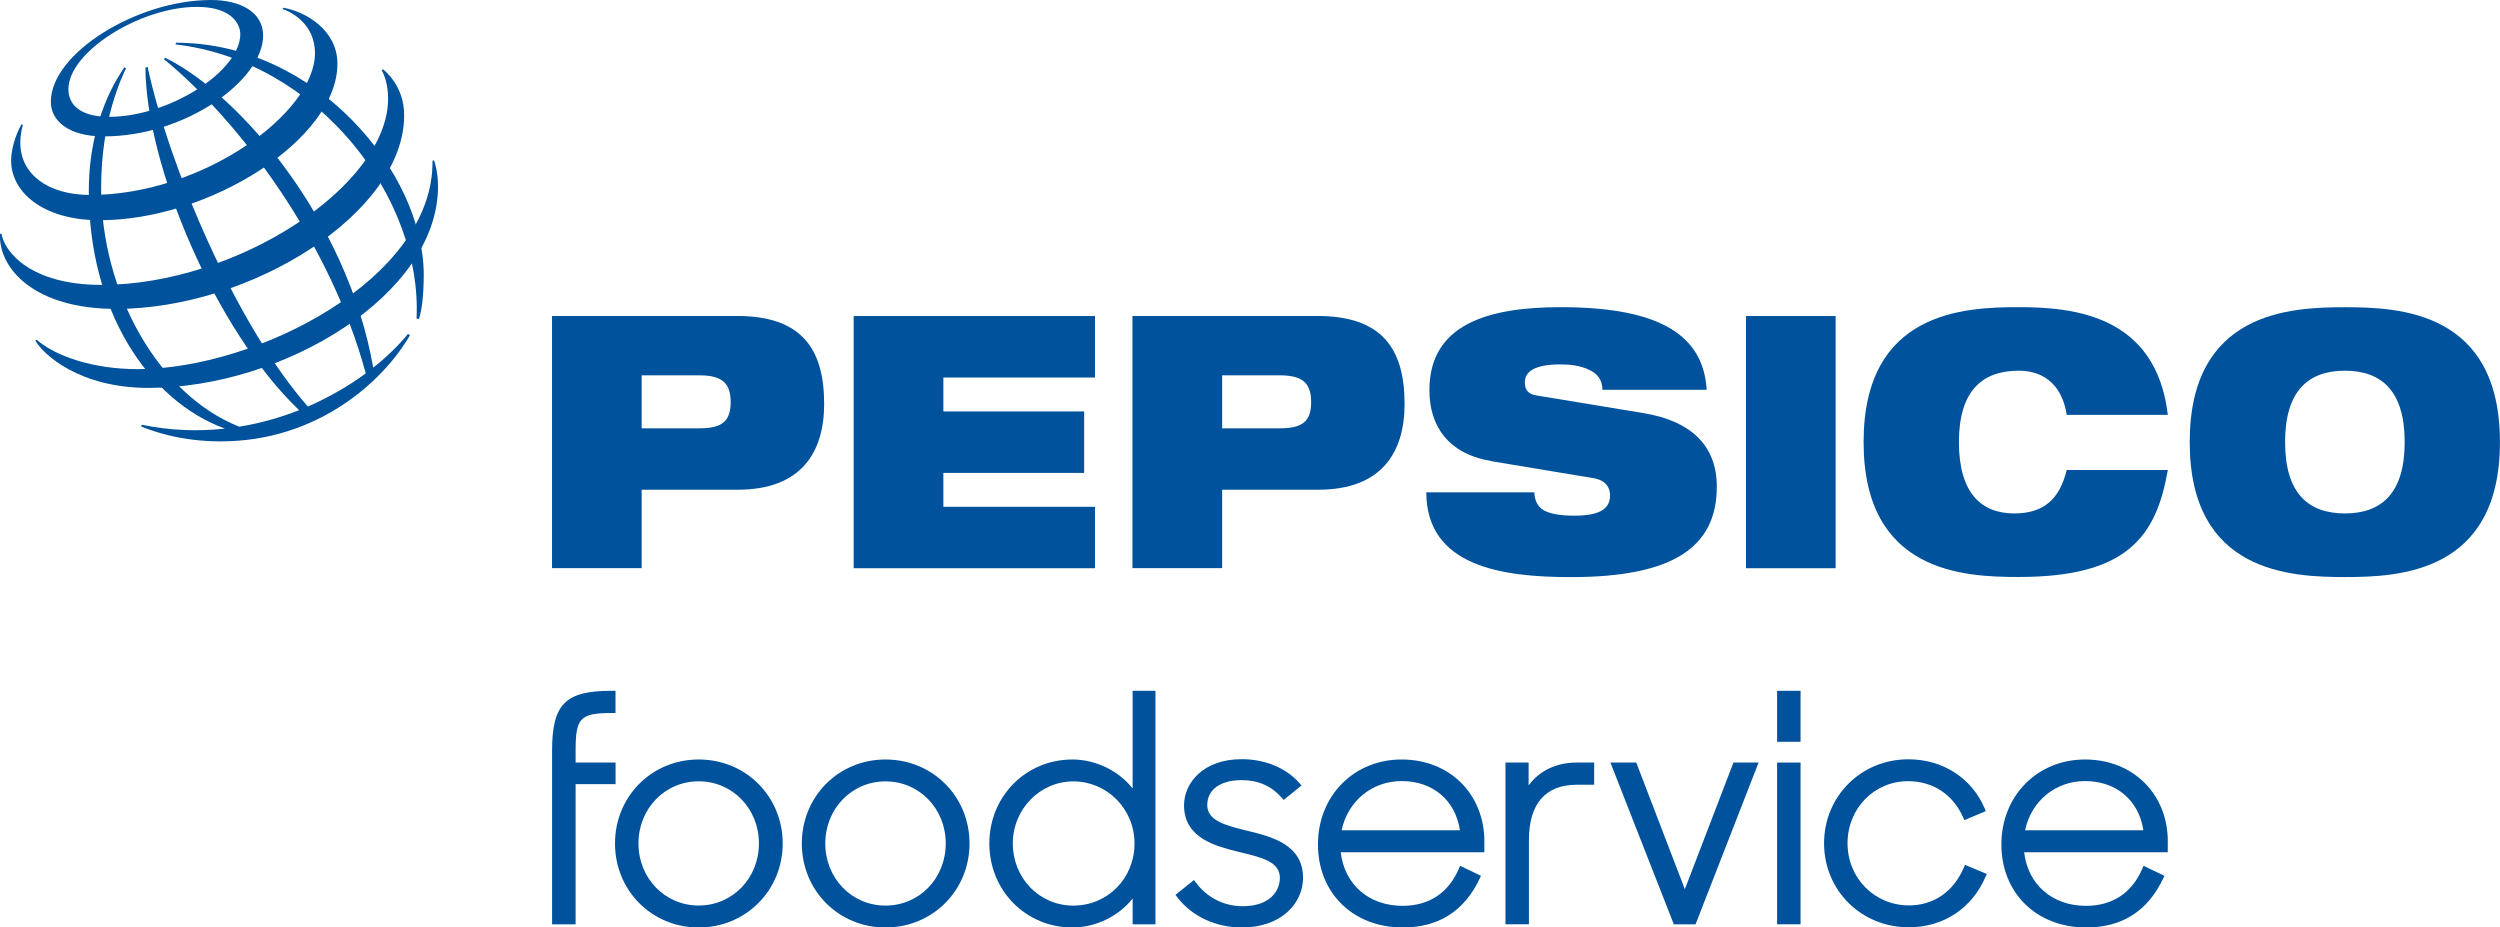 <?xml version="1.0" encoding="UTF-8"?> <svg xmlns="http://www.w3.org/2000/svg" id="Layer_2" data-name="Layer 2" viewBox="0 0 399.71 148.29"><defs><style> .cls-1 { fill: #00529c; } </style></defs><g id="CLEAN_LOGO"><g><g><g><path class="cls-1" d="M102.59,60.01h9.25c3.61,0,4.98,1.24,4.98,4.29s-1.37,4.18-4.98,4.18h-9.25v-8.47ZM88.26,90.84h14.33v-12.54h15.35c10.16,0,13.83-5.98,13.83-13.72,0-8.98-3.76-14.06-13.93-14.06h-29.58v40.32Z"></path><path class="cls-1" d="M136.49,50.53h38.58v9.83h-24.24v5.42h22.51v9.83h-22.51v5.42h24.24v9.82h-38.58v-40.32Z"></path><path class="cls-1" d="M195.4,60.01h9.25c3.61,0,4.98,1.24,4.98,4.29s-1.37,4.18-4.98,4.18h-9.25v-8.47ZM181.07,90.84h14.33v-12.54h15.35c10.16,0,13.82-5.98,13.82-13.72,0-8.98-3.76-14.06-13.93-14.06h-29.58v40.32Z"></path><path class="cls-1" d="M238.45,73.72c-7.01-1.18-9.91-5.7-9.91-11.34,0-10.45,9.2-13.27,21-13.27,16.16,0,22.82,4.69,23.33,13.21h-16.67c0-1.64-.87-2.65-2.19-3.22-1.27-.62-2.89-.84-4.47-.84-4.27,0-5.74,1.19-5.74,2.88,0,1.13.46,1.87,1.88,2.09l17.13,2.83c7.21,1.19,11.68,4.91,11.68,11.75,0,9.83-7.22,14.46-23.33,14.46-11.03,0-23.07-1.7-23.12-13.55h17.28c.05,1.35.51,2.26,1.52,2.88,1.06.57,2.64.85,4.88.85,4.48,0,5.7-1.35,5.7-3.28,0-1.19-.66-2.37-2.6-2.71l-16.36-2.72Z"></path><path class="cls-1" d="M279.16,50.53h14.33v40.32h-14.33v-40.32Z"></path><path class="cls-1" d="M346.6,75.14c-.92,5.31-2.54,9.6-6.1,12.54-3.51,2.93-9,4.57-17.74,4.57s-24.8-.67-24.8-21.58,16.11-21.56,24.8-21.56,21.96,1.24,23.84,17.22h-16.17c-.4-2.88-2.13-7.06-7.67-7.06-5.84,0-9.56,3.22-9.56,11.41s3.61,11.41,8.85,11.41c4.52,0,7.21-2.09,8.38-6.94h16.17Z"></path><path class="cls-1" d="M365.35,70.68c0-8.19,3.71-11.41,9.56-11.41s9.56,3.22,9.56,11.41-3.71,11.41-9.56,11.41-9.56-3.21-9.56-11.41ZM350.1,70.68c0,20.9,16.11,21.58,24.8,21.58s24.8-.67,24.8-21.58-16.11-21.56-24.8-21.56-24.8.67-24.8,21.56Z"></path></g><path class="cls-1" d="M66.6,50.93c.93-19.35-15.77-41.14-38.52-43.83l.04-.27c22.43,0,39.63,20.75,39.63,37.13-.02,3.41-.29,5.52-.77,7.05l-.38-.09ZM65.24,53.38c-1.49,1.82-3.36,3.66-5.57,5.4-4.04-23.26-21.15-43.59-33.23-49.53l-.26.18c12.16,9.98,26.66,29.35,32.3,50.27-2.69,1.98-5.82,3.8-9.26,5.3-11.47-13.08-22.17-38.29-25.62-54.3l-.35.11c.08,15.53,11.11,41.9,24.57,54.77-2.99,1.18-6.2,2.1-9.57,2.64-12.9-5.1-22.08-21.46-22.08-38.21,0-10.95,3.34-17.71,3.98-19.11l-.28-.11c-.78,1.19-5.67,7.95-5.67,19.76,0,18.94,9.35,33.42,21.76,37.98-4.25.46-8.72.33-13.3-.62l-.09.29c1.32.49,5.83,2.37,12.7,2.37,15.54,0,26.05-9.65,30.28-16.98l-.31-.2Z"></path><path class="cls-1" d="M33.72,0C21.94,0,8.13,8.5,8.13,16.27c0,3,2.75,5.54,8.45,5.54,13.21,0,25.49-9.08,25.49-16.12,0-3.72-3.57-5.69-8.34-5.69ZM38.42,5.46c0,5.95-11.43,13.22-20.98,13.22-4.22,0-6.5-1.66-6.5-4.41,0-6.03,11.56-13.17,20.52-13.17,5.84,0,6.96,2.97,6.96,4.36Z"></path><path class="cls-1" d="M3.44,19.87c-.33.56-1.66,3.16-1.66,5.83,0,4.93,4.98,9.51,14.15,9.51,17.64,0,38.02-12.99,38.02-25.02,0-5.41-5.12-8.35-8.68-8.96l-.07.22c1.11.35,5.16,2.23,5.16,7.05,0,9.6-17.99,22.67-35.92,22.67-6.87,0-11.19-3.39-11.19-8.32,0-1.56.33-2.58.42-2.89l-.24-.09Z"></path><path class="cls-1" d="M61.23,11.08c.48.37,3.39,2.79,3.39,7.35,0,15.61-24.47,30.96-46.09,30.96C5.63,49.39-.26,43.03,0,37.37h.23c.5,2.93,4.69,8.18,15.98,8.18,21.66,0,45.84-15.87,45.84-29.78,0-2.38-.65-3.87-1.02-4.52l.19-.17Z"></path><path class="cls-1" d="M69.4,25.64c.1.33.63,1.83.63,4.16,0,17.36-24.76,32.22-46.29,32.22-11.08,0-16.87-5.38-18.09-7.57l.2-.14c3.07,2.68,9.1,4.71,16.16,4.71,19.02,0,47.39-14.46,47.14-33.32l.26-.06Z"></path></g><g><path class="cls-1" d="M92.02,147.79h-3.75v-27.8c0-7.4,2.12-9.54,9.44-9.54h.7v3.55h-.45c-5.21,0-5.93.73-5.93,6.03v1.89h6.39v3.45h-6.39v22.41Z"></path><path class="cls-1" d="M111.71,121.43c-7.5,0-13.38,5.9-13.38,13.43s5.88,13.43,13.38,13.43,13.43-5.9,13.43-13.43-5.9-13.43-13.43-13.43ZM111.71,144.78c-5.4,0-9.63-4.36-9.63-9.93s4.23-9.93,9.63-9.93,9.63,4.36,9.63,9.93-4.23,9.93-9.63,9.93Z"></path><path class="cls-1" d="M141.58,121.43c-7.5,0-13.38,5.9-13.38,13.43s5.88,13.43,13.38,13.43,13.43-5.9,13.43-13.43-5.9-13.43-13.43-13.43ZM151.21,134.86c0,5.57-4.23,9.93-9.63,9.93s-9.63-4.36-9.63-9.93,4.23-9.93,9.63-9.93,9.63,4.36,9.63,9.93Z"></path><path class="cls-1" d="M181.09,110.45v15.62c-2.2-2.82-5.89-4.64-9.63-4.64-7.45,0-13.28,5.9-13.28,13.43s5.83,13.43,13.28,13.43c3.74,0,7.43-1.82,9.63-4.64v4.14h3.65v-37.34h-3.65ZM181.39,134.86c0,5.57-4.29,9.93-9.78,9.93s-9.68-4.45-9.68-9.93,4.34-9.93,9.68-9.93,9.78,4.36,9.78,9.93Z"></path><path class="cls-1" d="M199.61,132.87l-.3-.07c-3.38-.84-6.29-1.57-6.29-4.08s2.15-3.99,5.48-3.99c2.67,0,4.78.93,6.45,2.84l.29.33,2.85-2.32-.31-.35c-2.13-2.45-5.52-3.85-9.28-3.85-6.03,0-9.19,3.72-9.19,7.39,0,5.25,5.13,6.53,8.53,7.38l.66.16c3.29.8,6.13,1.49,6.13,4.04,0,2.09-1.57,4.54-5.98,4.54-2.96,0-5.68-1.39-7.47-3.81l-.28-.38-2.96,2.37.26.35c2.29,3.05,6.16,4.87,10.35,4.87,6.43,0,9.79-3.99,9.79-7.94,0-5.32-5.05-6.57-8.73-7.48Z"></path><path class="cls-1" d="M237.33,134.56c0-7.61-5.56-13.13-13.23-13.13s-13.38,5.84-13.38,13.58,5.58,13.28,13.58,13.28c5.71,0,9.85-2.64,12.29-7.85l.19-.41-3.33-1.6-.19.44c-1.67,3.9-4.79,5.96-9.02,5.96-5.38,0-9.29-3.42-9.88-8.57h22.96v-1.7ZM214.51,132.75c.97-4.66,4.84-7.87,9.59-7.87,4.99,0,8.6,3.07,9.32,7.87h-18.9Z"></path><path class="cls-1" d="M252.08,121.92c-3.25,0-5.97,1.31-7.68,3.66v-3.66h-3.7v25.86h3.75v-13.48c0-5.78,2.64-8.83,7.63-8.83h2.8v-3.55h-2.8Z"></path><polygon class="cls-1" points="277.15 121.92 269.38 142.17 261.61 121.92 257.48 121.92 267.62 147.79 271.09 147.79 281.17 121.92 277.15 121.92"></polygon><g><rect class="cls-1" x="284.13" y="121.92" width="3.75" height="25.86"></rect><rect class="cls-1" x="284.13" y="110.45" width="3.75" height="8.15"></rect></g><path class="cls-1" d="M314.17,138.28l-.18.42c-1.64,3.85-4.83,6.06-8.77,6.06-5.51,0-9.83-4.36-9.83-9.93s4.25-9.93,9.68-9.93c3.98,0,7.19,2.12,8.82,5.82l.18.41,3.43-1.45-.18-.42c-2.05-4.85-6.72-7.86-12.2-7.86-7.56,0-13.48,5.9-13.48,13.43s5.94,13.43,13.53,13.43c5.55,0,10.14-3.03,12.3-8.11l.18-.42-3.48-1.45Z"></path><path class="cls-1" d="M346.6,134.56c0-7.61-5.56-13.13-13.23-13.13s-13.38,5.84-13.38,13.58,5.58,13.28,13.58,13.28c5.71,0,9.85-2.64,12.29-7.85l.19-.41-3.33-1.6-.19.44c-1.67,3.9-4.79,5.96-9.02,5.96-5.38,0-9.29-3.42-9.88-8.57h22.96v-1.7ZM323.78,132.75c.97-4.66,4.84-7.87,9.59-7.87,4.99,0,8.6,3.07,9.32,7.87h-18.9Z"></path></g></g></g></svg> 